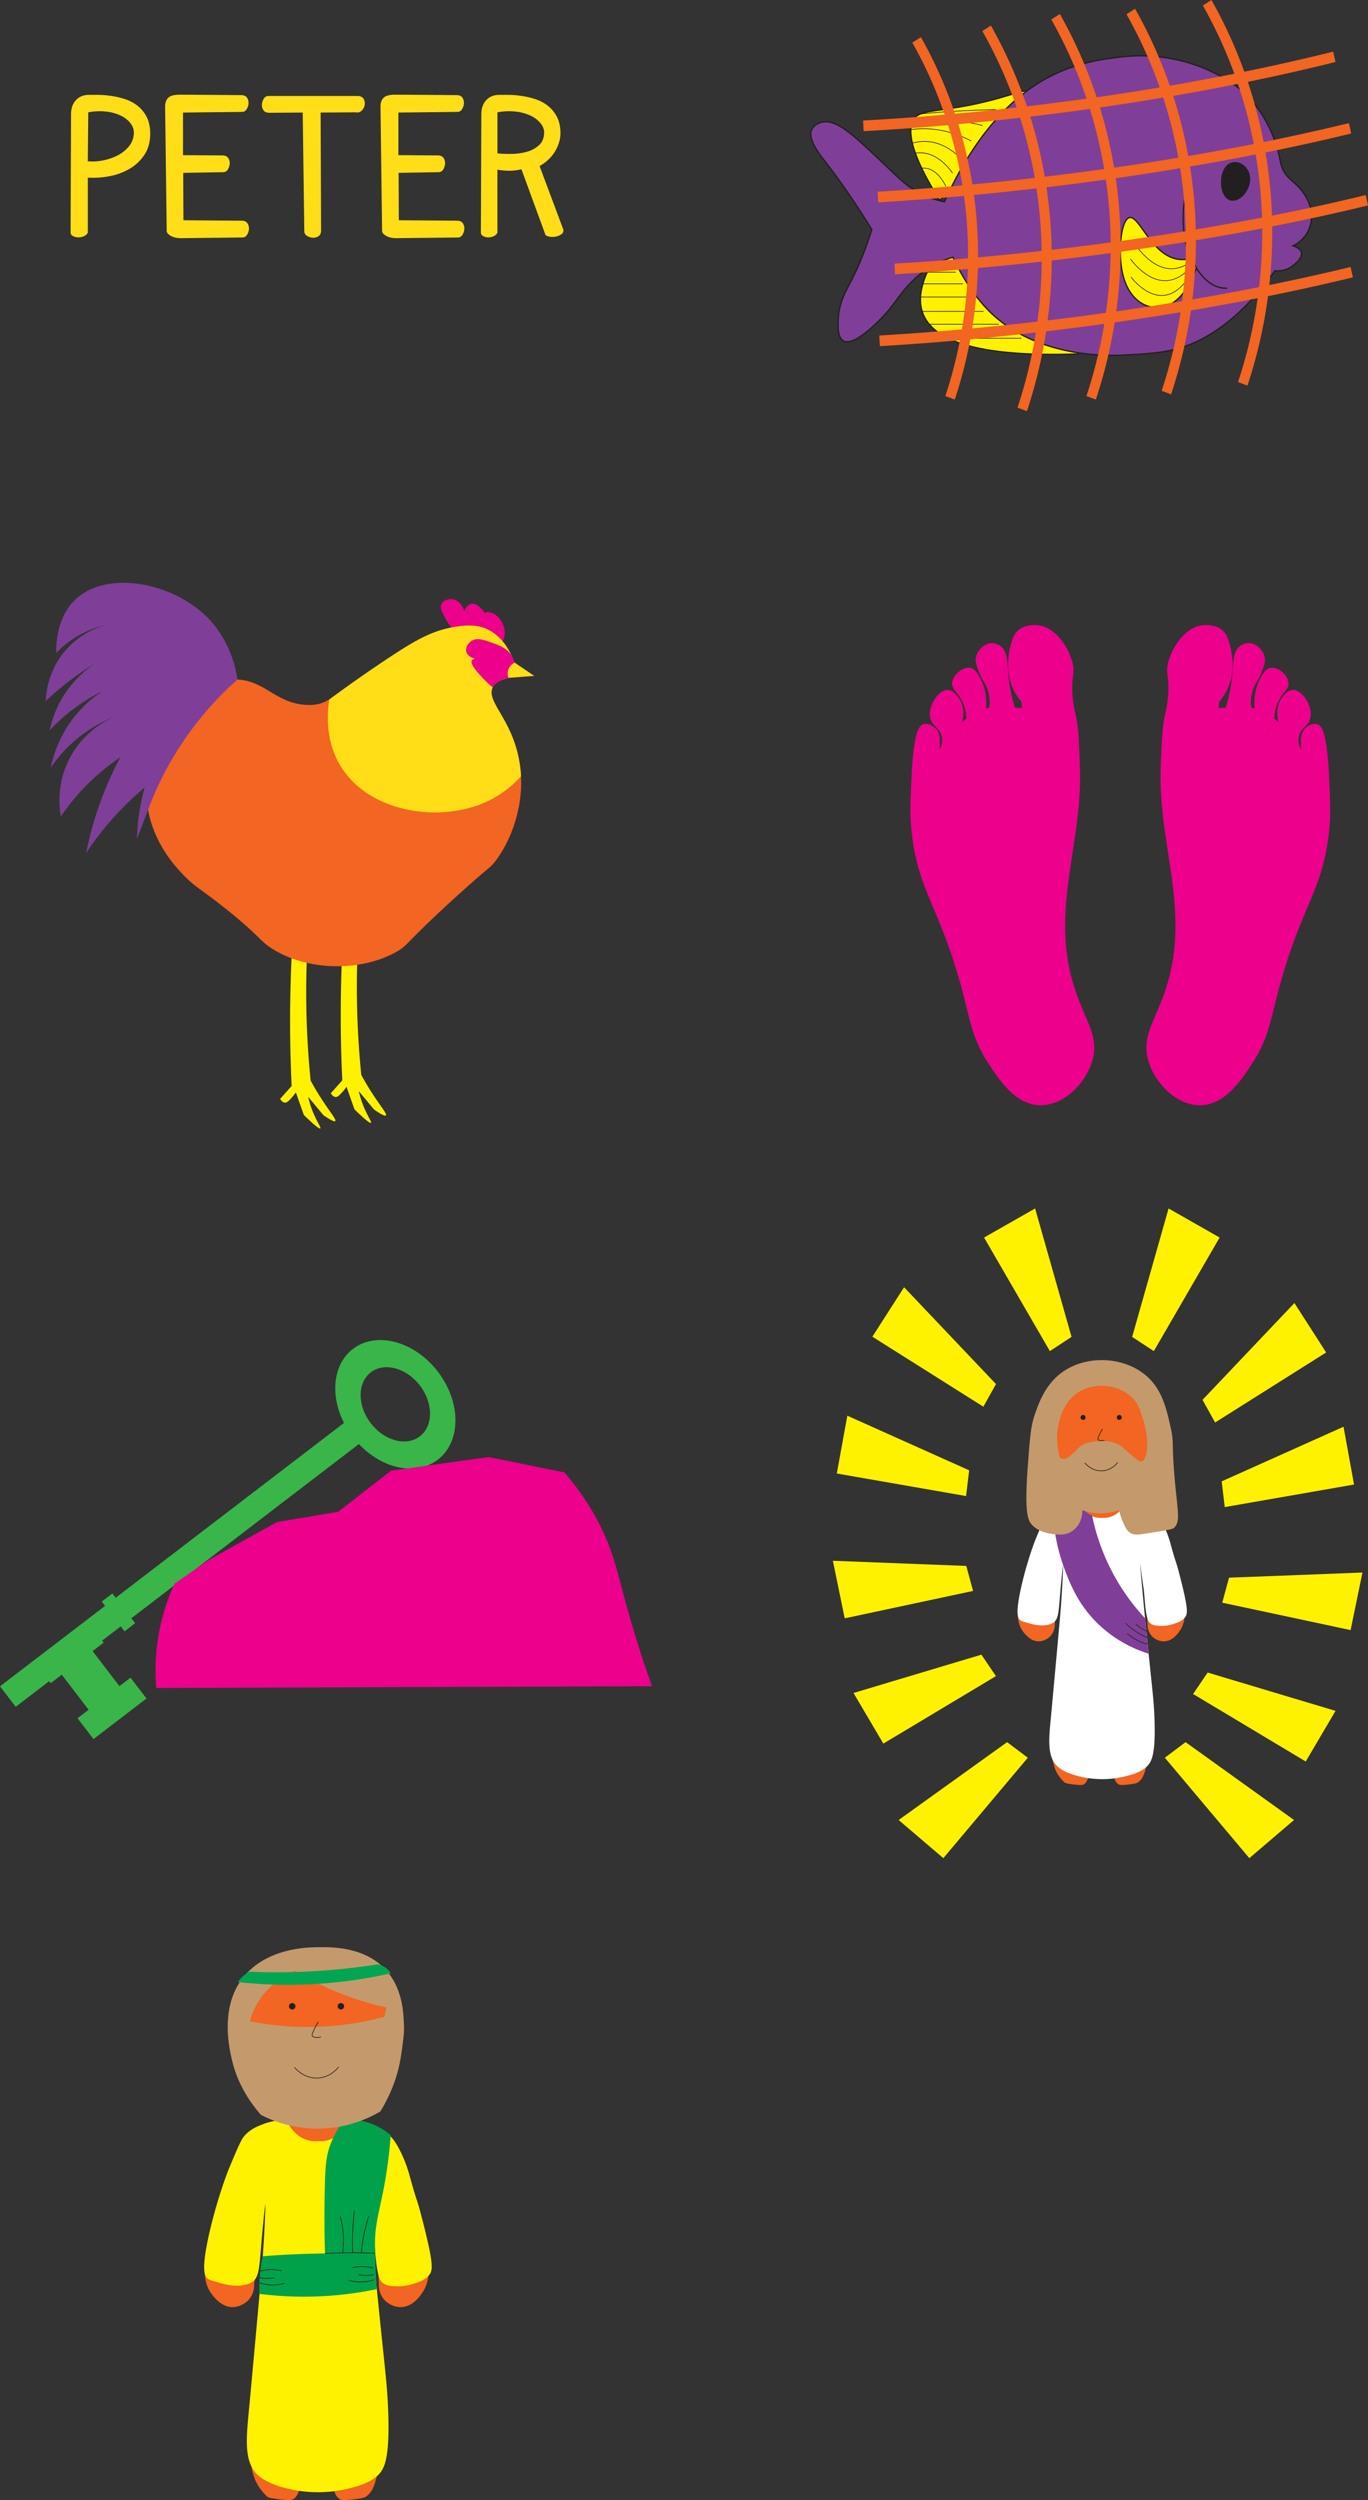 <svg xmlns="http://www.w3.org/2000/svg" viewBox="0 0 2056.15 3757.09"><rect x="0" y="0" width="2056.15" height="3757.09" fill="#333333" stroke="none"/><defs><style>.cls-1{fill:#f26522;}.cls-2{fill:#fff;}.cls-13,.cls-3{fill:#7f3f98;}.cls-4{fill:#c49a6c;}.cls-15,.cls-5{fill:none;}.cls-12,.cls-13,.cls-14,.cls-15,.cls-5,.cls-6{stroke:#231f20;stroke-miterlimit:10;}.cls-14,.cls-6{fill:#231f20;}.cls-12,.cls-7{fill:#fff200;}.cls-8{fill:#00a14b;}.cls-9{fill:#00a651;}.cls-10{fill:#ffde17;}.cls-11{fill:#ec008c;}.cls-12,.cls-13,.cls-14,.cls-15{stroke-width:2px;}.cls-16{fill:#39b54a;}</style></defs><g id="Layer_2" data-name="Layer 2"><g id="Card_5" data-name="Card 5"><path class="cls-1" d="M1772.9,2451.33c-2.82,3.92-10.18,14.21-21.89,15.21-10.7.92-18.44-6.45-18.88-6.86a25.21,25.21,0,0,1-7.31-18.35c-1-19.79-2.15-36.8-3.24-50.49a206.2,206.2,0,0,0-4.26-29.42c-1.12-5.05-4.59-20.73-6.29-20.5-2.7.37,0,40.82,3.58,71.6.76,6.57,2.18,17.8,5,40.25,1.5,11.82,2.91,22.8,4.17,37.82.58,7,1,12.9,1.2,16.93,0,0,10.16,129.23-7.32,162.72a22.72,22.72,0,0,1-7.62,8.56c-1.14.68-3.1,1.66-13.31,2.86-12.08,1.42-14.09.6-15.24,0-4-2.18-5.73-6.59-6.65-9.52-11.93-37.47-12.3-99.47-12.3-99.47-.22-36.74-1-48-1.59-55.31-1.59-19.16-4-34.92-5.86-45.66-1.88,10.74-4.3,26.5-5.87,45.66-.61,7.31-1.38,18.57-1.6,55.31,0,0-.37,62-12.28,99.47-.94,2.93-2.62,7.34-6.68,9.52-1.12.6-3.15,1.42-15.21,0-10.24-1.2-12.19-2.18-13.34-2.86a66.66,66.66,0,0,1-7.61-8.56c-10.4-13.94-15.32-32.13-9.54-106,1.21-15.34,1.64-17.36,5-56.91.41-4.81,1.28-15,2.58-28.64,1.23-13,2.22-22.49,2.41-24.34,3-29.26,8.48-113.25,6.16-113.45-1.35-.12-4.9,20.69-13.79,100.41a25.18,25.18,0,0,1-7.3,18.35c-.43.41-8.19,7.78-18.87,6.86-11.25-1-19.48-11.83-21.89-15.21-15.36-21.61-5-55.25,16.25-121.65,9.24-28.84,16.11-45.07,32.51-57.68a79.21,79.21,0,0,1,29.29-13.9c4.88-.24,12.09.05,16.17-4.76,2.76-3.24,2.84-7.39,2.86-9.51,0-1.63,0-3.19-.06-4.74a90.88,90.88,0,0,1-50.68-24.42c-3-2.9-27.9-27.77-26.89-61.35,1.33-44.66,48-86.15,98.19-86.11s96.83,41.78,98.06,86.44c.92,33.32-23.67,58-26.63,60.9a90.53,90.53,0,0,1-50.54,24.5c0,1.55-.07,3.15,0,4.78,0,2.12.11,6.27,2.86,9.51,4.07,4.81,11.3,4.52,16.17,4.76,0,0,7,.35,31.42,10.47,14.22,5.91,22.06,23.41,33.31,61.39C1779,2395.62,1788.58,2429.42,1772.9,2451.33Z"/><path class="cls-2" d="M1774,2370.79c-8-31.21-5-15.4-14.94-51.83a148.65,148.65,0,0,0-8.36-22.86c-7.18-15.62-12.72-20.59-14.86-22.36-4.49-3.72-8.42-5.36-16-8.46a136.1,136.1,0,0,0-28-8,40.85,40.85,0,0,1-12.28,16.65,33.06,33.06,0,0,1-22.37,7.12V2281l-.53,0-.52,0v.07a33.06,33.06,0,0,1-22.37-7.12,40.85,40.85,0,0,1-12.28-16.65,71.81,71.81,0,0,0-26.92,5c-5.79,2.3-12.88,5.11-19.21,11.77-3,3.19-5,6.34-12.58,24.22-4.39,10.38-6.59,15.56-8.49,20.74a550,550,0,0,0-19,64.32c-8.48,37.67-6.79,48.45-1.33,52,1.35.89,4.3,1.74,10.21,3.44,4.89,1.41,10.83,3.12,16.57,3.6,3.09.26,14.82,1.25,22.34-3.84,8.23-5.57,8-16.08,10.78-48.75,2-22.81,3.88-38.41,4-38.4s-.68,35.86-5,83.79c-10.84,120-13.42,146.75-13.42,146.75-3.1,32.1-5.74,58.82,10.48,73.1,9.22,8.12,24.74,12.63,31.85,14.4a145.38,145.38,0,0,0,69.79,0c11.18-2.78,23.26-6.46,31.85-14.4,7.83-7.23,13.89-19.34,11.71-74.63-.85-21.56-2.35-34.35-6.73-76.21-.36-3.44-4.26-40.81-7.36-72.37-4.43-45-7.44-80.43-7.09-80.46.15,0,.85,6.9,3,22.51,1.81,13,1.74,11.14,2.21,15.2,1.59,13.75,1.94,30.7,5.52,43.39a14.28,14.28,0,0,0,3.68,6.56c2.53,2.45,5.79,3.46,10.57,4a58.45,58.45,0,0,0,21.65-1.6c6.11-1.79,15.34-4.36,20.33-10.56C1785.46,2425.23,1786,2418.06,1774,2370.79Z"/><path class="cls-3" d="M1641.47,2277.61A319.93,319.93,0,0,0,1721,2431.8q1.48,15.07,3,30.14,1.17,11.58,2.37,23.18a191.78,191.78,0,0,1-74.38-43.24c-31.67-29.92-44.23-63-52.84-86.46a273.42,273.42,0,0,1-16.52-87.46,75,75,0,0,1,38.81-10.69,37.07,37.07,0,0,0,6.29,10.37A37.47,37.47,0,0,0,1641.47,2277.61Z"/><path class="cls-4" d="M1765.6,2222.42c-4.84-54.73-.83-53.36-5.81-75.9-6-27.13-12-54.35-32.33-74.74-34.09-34.18-96.65-37.37-134.78-6.62-23.25,18.75-32.45,46.11-38.15,63.06-5.11,15.21-6.63,34.09-9.45,71.23-5.58,73.56-.61,85.57,6.91,93,10.31,10.23,25.74,12.26,30.15,12.84,8,1.05,20.33,2.67,30.88-5.45a35.86,35.86,0,0,0,10.17-12.84,38.55,38.55,0,0,0,3.63-17.52,83.9,83.9,0,0,0,55.22,0,92.46,92.46,0,0,0,6,18.37c3.09,6.84,5.19,11.48,9.23,14.66,6.19,4.88,13.81,3.85,23.23,2.39,27.89-4.3,41.84-6.45,44.32-9C1774.47,2286.36,1770,2272.11,1765.6,2222.42Zm-46.08-28.93a6,6,0,0,1-2.75,2.59c-2.32.86-4.78-.65-5.86-1.36-6.65-4.35-21-17.47-23.36-19.53-12-10.46-27.74-9.7-35.24-9.34-9.35.45-22.88,1.09-32,10.9,0,0-11.07,11.94-17.8,14.79a9.43,9.43,0,0,1-4.72.78,9.63,9.63,0,0,1-4.72-2c-2.61-8.74-8-30.88-.37-56.44,2.39-8,7.39-24.81,21.8-37,25.38-21.43,67.7-18.13,89,5.45,8,8.81,10.71,17.94,16,35.42C1719.52,2137.82,1730.61,2174.6,1719.52,2193.49Z"/><path class="cls-5" d="M1725,2471.17a82.23,82.23,0,0,1-30.77-16.31"/><path class="cls-5" d="M1723.93,2460.78a108.4,108.4,0,0,1-21.93-12.65,106.58,106.58,0,0,1-10.21-8.65"/><path class="cls-5" d="M1723,2451a46.44,46.44,0,0,1-8-4.1,45.79,45.79,0,0,1-7.94-6.47"/><path class="cls-5" d="M1630.38,2198.35c.82,1,10.8,13.21,26.9,12,13.68-1,21.4-10.94,22.57-12.49"/><path class="cls-5" d="M1657.09,2147.55a87.07,87.07,0,0,0-6.36,12.36c-.42,1-.88,2.21-.37,3.24,1.39,2.83,8.68,1.63,9.73,1.45"/><circle class="cls-6" cx="1627.88" cy="2130.14" r="3.2"/><circle class="cls-6" cx="1682.34" cy="2130.14" r="3.2"/><path class="cls-1" d="M634,3446.58c-3.79,5.27-13.68,19.1-29.41,20.44-14.37,1.24-24.78-8.67-25.37-9.22-10.08-9.88-9.89-22.57-9.81-24.65-1.3-26.59-2.89-49.44-4.37-67.84a275,275,0,0,0-5.72-39.53c-1.5-6.78-6.17-27.85-8.44-27.54-3.63.49,0,54.84,4.8,96.2,1,8.83,2.93,23.91,6.76,54.08,2,15.88,3.92,30.63,5.6,50.81.79,9.47,1.3,17.33,1.62,22.74,0,0,13.65,173.63-9.84,218.63a30.51,30.51,0,0,1-10.23,11.49c-1.54.92-4.17,2.23-17.89,3.84-16.23,1.91-18.93.82-20.47,0-5.45-2.92-7.7-8.84-8.94-12.78-16-50.35-16.53-133.64-16.53-133.64-.29-49.36-1.33-64.5-2.13-74.31-2.13-25.74-5.35-46.93-7.88-61.34-2.52,14.41-5.77,35.6-7.87,61.34-.82,9.81-1.86,24.95-2.16,74.31,0,0-.5,83.29-16.5,133.64-1.26,3.94-3.52,9.86-9,12.78-1.51.82-4.24,1.91-20.44,0-13.75-1.61-16.38-2.92-17.91-3.84a90.28,90.28,0,0,1-10.24-11.49c-14-18.74-20.58-43.18-12.8-142.39,1.61-20.61,2.19-23.32,6.76-76.46.55-6.47,1.72-20.11,3.46-38.48,1.66-17.48,3-30.21,3.24-32.7,4-39.32,11.4-152.16,8.29-152.43-1.83-.15-6.59,27.8-18.54,134.91.08,2.08.28,14.77-9.81,24.65-.57.55-11,10.46-25.34,9.22-15.12-1.31-26.18-15.9-29.41-20.44-20.64-29-6.77-74.23,21.82-163.44,12.42-38.74,21.66-60.56,43.69-77.49A106.48,106.48,0,0,1,422.39,3187c6.57-.32,16.25.08,21.73-6.39,3.72-4.36,3.82-9.94,3.84-12.79,0-2.18,0-4.28-.07-6.36-10.82-1.47-41.54-7.06-68.09-32.81-4-3.9-37.49-37.31-36.14-82.42,1.8-60,64.47-115.75,131.93-115.69s130.09,56.13,131.75,116.13c1.23,44.77-31.8,77.93-35.78,81.82-26.48,25.83-57.17,31.45-67.9,32.92-.08,2.08-.1,4.23-.08,6.41,0,2.85.15,8.43,3.84,12.79,5.48,6.47,15.19,6.07,21.73,6.39,0,0,9.44.47,42.22,14.07,19.1,7.93,29.63,31.45,44.75,82.48C642.23,3371.73,655.09,3417.14,634,3446.58Z"/><path class="cls-7" d="M635.48,3338.38c-10.68-41.94-6.67-20.7-20.07-69.64A199.64,199.64,0,0,0,604.18,3238c-9.65-21-17.09-27.65-20-30-6-5-11.31-7.2-21.51-11.36a182.74,182.74,0,0,0-37.58-10.76,55,55,0,0,1-16.49,22.37,44.49,44.49,0,0,1-30.05,9.57v-.1l-.71.05-.71-.05v.1a44.48,44.48,0,0,1-30-9.57,55,55,0,0,1-16.49-22.37,96.28,96.28,0,0,0-36.17,6.67c-7.77,3.07-17.31,6.85-25.82,15.81-4.06,4.28-6.73,8.51-16.9,32.54-5.9,13.93-8.85,20.9-11.4,27.86a743.48,743.48,0,0,0-25.59,86.42c-11.38,50.61-9.11,65.08-1.78,69.91,1.81,1.2,5.78,2.34,13.72,4.63,6.57,1.89,14.55,4.19,22.27,4.84,4.14.35,19.91,1.67,30-5.17,11.05-7.48,10.69-21.6,14.48-65.5,2.64-30.64,5.21-51.61,5.43-51.59s-.91,48.19-6.72,112.58c-14.56,161.23-18,197.16-18,197.16-4.17,43.13-7.72,79,14.08,98.22,12.39,10.91,33.24,17,42.79,19.34a195,195,0,0,0,93.76,0c15-3.73,31.26-8.68,42.8-19.34,10.51-9.72,18.66-26,15.73-100.27-1.14-29-3.15-46.16-9-102.4-.49-4.62-5.73-54.83-9.9-97.23-5.94-60.47-10-108.05-9.53-108.1.21,0,1.15,9.27,4.08,30.25,2.44,17.41,2.35,15,3,20.41,2.13,18.48,2.61,41.25,7.42,58.3a19.05,19.05,0,0,0,5,8.82c3.39,3.28,7.77,4.65,14.19,5.38a79.13,79.13,0,0,0,29.09-2.15c8.21-2.41,20.6-5.87,27.32-14.2C650.9,3411.52,651.65,3401.88,635.48,3338.38Z"/><path class="cls-8" d="M517.87,3185.18a98.62,98.62,0,0,1,69.34,23.58,688.42,688.42,0,0,1-10.4,79.74c-6.7,35-13.34,54.51-13.17,83.91,0,3.44.21,20.23,1.21,42,.5,10.73,1,19.6,1.45,25.68a531.64,531.64,0,0,1-176.19,7.16,209.65,209.65,0,0,1,4.82-56.51q24.57-2,50.82-3.11,21.93-.93,42.76-1.13c-1.09-32.56-1-60.43-.6-82.22.82-43.38.78-62,9.85-84.47A143.72,143.72,0,0,1,517.87,3185.18Z"/><path class="cls-4" d="M564.85,2947.11c-30.56-21.43-68.69-21-86.1-20.86-14.09.14-62.09.63-97.89,29.92-54.39,44.5-36.84,119.72-32.17,139.75,9.13,39.14,30.22,67.18,43.5,82.27a185.37,185.37,0,0,0,179.46-5.12c10.31-16.75,25-45,30.81-81.88C607,3062.76,619.28,2985.29,564.85,2947.11Zm14.3,77.55c-.54,2.27-1.16,4.38-1.81,6.3a445,445,0,0,1-201.66,6.69,106.09,106.09,0,0,1,22.2-42.51c16-18.87,34.93-28.83,45.32-33.46a443.21,443.21,0,0,0,57,29.28,467.63,467.63,0,0,0,80.29,25.83A67.54,67.54,0,0,1,579.15,3024.66Z"/><path class="cls-5" d="M442.54,3106.69c1.11,1.41,14.52,17.76,36.14,16.14,18.39-1.38,28.77-14.7,30.34-16.78"/><path class="cls-5" d="M478.44,3038.44a115,115,0,0,0-8.55,16.62c-.57,1.37-1.18,3-.5,4.34,1.87,3.8,11.66,2.19,13.08,1.95"/><circle class="cls-6" cx="439.2" cy="3015.05" r="4.3"/><circle class="cls-6" cx="512.36" cy="3015.05" r="4.3"/><path class="cls-5" d="M488.51,3386.54q14.6-.72,30-.95c15.38-.21,30.15,0,44.28.59"/><path class="cls-5" d="M511.28,3330.46a135.58,135.58,0,0,1,3.65,55.19"/><path class="cls-5" d="M554.42,3330.41A229.67,229.67,0,0,0,543.23,3385"/><path class="cls-5" d="M532.72,3322.06c-1.22,10.11-2.15,21.06-2.6,32.76-.43,11.07-.38,21.51,0,31.21"/><path class="cls-5" d="M391.15,3413.12A60,60,0,0,1,401.9,3411a60.7,60.7,0,0,1,20.8,1.56"/><path class="cls-5" d="M389.84,3430.69a64.7,64.7,0,0,0,37.79.69"/><path class="cls-5" d="M390.49,3423a57.46,57.46,0,0,0,10.89,1.07,56.34,56.34,0,0,0,10.92-1"/><path class="cls-5" d="M560.82,3408.59a59.12,59.12,0,0,0-10.75-2.08,60.2,60.2,0,0,0-20.8,1.56"/><path class="cls-5" d="M562.13,3426.15a64.54,64.54,0,0,1-37.79.7"/><path class="cls-5" d="M561.47,3418.44a57.26,57.26,0,0,1-10.88,1.07,58,58,0,0,1-10.92-1"/><path class="cls-9" d="M374.88,2963.09c26.9,1.12,56.8,1.26,89.18-.35A966.25,966.25,0,0,0,567.68,2952a33,33,0,0,1,9.34,3.47,26,26,0,0,1,10.19,10.05,693.16,693.16,0,0,1-118,16.3,703.26,703.26,0,0,1-111.69-3.12,44.94,44.94,0,0,1,6.79-8A52.14,52.14,0,0,1,374.88,2963.09Z"/><path class="cls-7" d="M1478,2114l19-34-138.13-145.54-47.67,74.32Z"/><path class="cls-7" d="M1452.09,2248.28q2.29-19.34,4.58-38.68l-183.11-82.08-15.81,86.87Z"/><path class="cls-7" d="M1462.56,2390.85l-10.2-37.58-200.51-7.73q8.89,43.24,17.78,86.49Z"/><path class="cls-7" d="M1496.92,2518.88l-21.83-32.26-192.21,57.6,44.82,76.07Z"/><path class="cls-7" d="M1544.84,2641.5l-31.13-23.4-163,117,67.15,57.34Z"/><path class="cls-7" d="M1826.37,2137.72q-9.46-17-18.94-34l138.13-145.55,47.67,74.32Z"/><path class="cls-7" d="M1840.83,2264.85q-2.3-19.33-4.58-38.67l183.11-82.09,15.81,86.87Z"/><path class="cls-7" d="M1837.08,2408.52q5.1-18.8,10.21-37.58l200.51-7.73L2030,2449.7Z"/><path class="cls-7" d="M1793.31,2545.75l21.83-32.25,192.21,57.6-44.82,76.07Z"/><path class="cls-7" d="M1750.81,2641.5l31.14-23.4,163,117-67.14,57.34Z"/><path class="cls-7" d="M1734.24,2030.44l-32.58-21.35,54.76-193,76.73,43.69Z"/><path class="cls-7" d="M1578,2030.44l32.57-21.35-54.75-193-76.73,43.69Z"/></g><g id="Card_1" data-name="Card 1"><path class="cls-10" d="M132,349.73a12,12,0,0,1-6.31,5.45,20.54,20.54,0,0,1-8.52,1.54,17.14,17.14,0,0,1-7.66-2.05,5.79,5.79,0,0,1-3.41-5.28l.68-177.85q0-12.94,7.16-20.79t18.74-8.17h14a144.75,144.75,0,0,1,19.08,1.36,129.15,129.15,0,0,1,20.78,4.6,62.8,62.8,0,0,1,19.08,9.54,51,51,0,0,1,14.14,16.35q5.63,10.06,6,25,.34,19.08-8.17,32.36a66.87,66.87,0,0,1-22.15,21.47,92.66,92.66,0,0,1-30.32,11.41A130.33,130.33,0,0,1,132,266.94Zm69.16-150.94q0-6.81-4.94-13.45a39.11,39.11,0,0,0-14-11.25,67.68,67.68,0,0,0-21.63-6.3,90.71,90.71,0,0,0-27.94,1l-.68,73.6a76.1,76.1,0,0,0,21.12-1,82.67,82.67,0,0,0,22.66-7.32,54.16,54.16,0,0,0,18.06-14.14A32.13,32.13,0,0,0,201.16,198.79Z"/><path class="cls-10" d="M271.35,357.91a38.8,38.8,0,0,1-6.82-.68,25.44,25.44,0,0,1-6.81-2.22,19.47,19.47,0,0,1-5.11-3.57,7,7,0,0,1-2.05-5.12l-2.38-186q0-8.85,4.77-13.45t17.72-4.6l91.65.68q6.46,0,9,3.92a13.69,13.69,0,0,1,2.21,8.68,18,18,0,0,1-2.89,8.69,7.67,7.67,0,0,1-6.65,3.92l-88.92,1v64.06l58.94.34q6.46,0,9,3.92a13.69,13.69,0,0,1,2.21,8.68,18,18,0,0,1-2.89,8.69,7.67,7.67,0,0,1-6.65,3.92l-60.3,1,.34,71.21,87.22.68c4.31,0,7.33,1.31,9,3.92a13.72,13.72,0,0,1,2.21,8.69,17.94,17.94,0,0,1-2.89,8.69c-1.71,2.61-3.92,3.92-6.65,3.92Z"/><path class="cls-10" d="M539.15,144.28q6.14,1,8,5.45a14.18,14.18,0,0,1,.85,8.86,15.55,15.55,0,0,1-4.6,7.84,8.8,8.8,0,0,1-8.35,2.38l-53.15.34L482.59,346q0,6.48-3.92,9a13.71,13.71,0,0,1-8.69,2.22,18,18,0,0,1-8.68-2.9,7.65,7.65,0,0,1-3.92-6.64L455,169.15l-50.08.34q-6.48,0-9-3.92a13.73,13.73,0,0,1-2.22-8.68,18.06,18.06,0,0,1,2.9-8.69,7.67,7.67,0,0,1,6.64-3.92Z"/><path class="cls-10" d="M595,357.91a38.8,38.8,0,0,1-6.82-.68A25.44,25.44,0,0,1,581.4,355a19.47,19.47,0,0,1-5.11-3.57,7,7,0,0,1-2-5.12l-2.38-186q0-8.85,4.77-13.45t17.72-4.6l91.65.68q6.46,0,9,3.92a13.69,13.69,0,0,1,2.21,8.68,18,18,0,0,1-2.89,8.69,7.67,7.67,0,0,1-6.65,3.92l-88.92,1v64.06l58.94.34q6.46,0,9,3.92a13.69,13.69,0,0,1,2.21,8.68,18,18,0,0,1-2.89,8.69,7.67,7.67,0,0,1-6.65,3.92l-60.3,1,.34,71.21,87.22.68c4.31,0,7.33,1.31,9,3.92a13.72,13.72,0,0,1,2.21,8.69A18,18,0,0,1,695,353c-1.71,2.61-3.92,3.92-6.65,3.92Z"/><path class="cls-10" d="M747.67,349.73a12,12,0,0,1-6.13,5.45,19,19,0,0,1-8.18,1.54,15.77,15.77,0,0,1-7.33-2.05,5.82,5.82,0,0,1-3.23-5.28l.68-177.85q0-12.94,7.15-20.79t18.74-8.17h14a144.63,144.63,0,0,1,19.08,1.36,128.91,128.91,0,0,1,20.78,4.6,62.68,62.68,0,0,1,19.08,9.54,50.86,50.86,0,0,1,14.14,16.35q5.63,10.06,6,25a49.58,49.58,0,0,1-2.56,15.84A60,60,0,0,1,833,229.46,57.63,57.63,0,0,1,823,241,68,68,0,0,1,811,249.56l35.44,94.72a6.55,6.55,0,0,1-2.56,7.67,20.92,20.92,0,0,1-9.2,3.74,25.57,25.57,0,0,1-10.22-.34c-3.3-.8-5.06-2.21-5.28-4.26l-35.44-96.76a71.93,71.93,0,0,1-21.12,2.22,105,105,0,0,1-15-1.54Zm70.19-150.94q0-6.81-5.29-13.45a42.2,42.2,0,0,0-14.48-11.25,70,70,0,0,0-22.14-6.3,92.69,92.69,0,0,0-28.28,1v61.67a172.08,172.08,0,0,0,21.29.85,89.32,89.32,0,0,0,23-3.23A44,44,0,0,0,810.36,218Q817.85,211.07,817.86,198.79Z"/><path class="cls-11" d="M1611.75,1040.57c-1-19.86,2.19-24.74,1.65-35.73-1-19.93-21.71-62.13-53.71-65.3-3.25-.32-20.48-1.61-31,9.3a29.18,29.18,0,0,0-6.2,10.23c-5.43,13.91-15.66,52,5.28,85.41a81.13,81.13,0,0,0,7.43,10l.93,9.6-10.54-.62a222.77,222.77,0,0,1-8.68-37.81c-3.84-27.8-.75-45.18-12.7-54.54a22.5,22.5,0,0,0-13.64-4.65c-11.17.25-21.14,10.37-23.55,20.77-1.61,7,.51,12.47,4.65,23.24,5.73,14.92,9.86,15.47,13.32,27.58,3.2,11.16,3.78,25,0,26.34a3.34,3.34,0,0,1-2.79-.62c1.52-23.74-5.65-39.14-9.91-46.48-3.55-6.09-7.18-12.14-13.64-13.54-11.48-2.47-27.13,10.81-27.58,23.14-.39,10.73,11,14,17.66,32.85a65,65,0,0,1,3.72,19.84l-6.2,5.58c.84-3.12,5.74-22.51-6.19-37.81-2.67-3.42-8.11-10.39-15.5-10.54-14.49-.29-31.16,25.72-26,43.39,3.54,12.19,15.76,14.6,17.35,29.13,1,8.77-2.6,16-3.57,15.88-1.55-.19,4.09-19.06-5.41-29.83-4.2-4.75-12.39-9.1-18.91-7.13s-14.91,11.12-18,80.58c-1.63,36.91-2.44,55.37,0,79.33,9,88.64,40.32,111.6,73,228.6,15.93,57,16.86,81.41,41.63,119.73,16.85,26.06,41.27,63.83,78.72,64.46,35.67.6,68-32.73,78.09-65.7,11.81-38.54-11.25-61.93-27.27-113.42-35.82-115.13,12.83-212.25,9-326.95-1.38-41.06-2.07-61.59-6.51-80.88A178.78,178.78,0,0,1,1611.75,1040.57Z"/><path class="cls-11" d="M1756,1040.57c1-19.86-2.19-24.74-1.65-35.73,1-19.93,21.71-62.13,53.71-65.3,3.25-.32,20.48-1.61,31,9.3a29.18,29.18,0,0,1,6.2,10.23c5.43,13.91,15.66,52-5.28,85.41a81.13,81.13,0,0,1-7.43,10l-.93,9.6,10.54-.62a222.77,222.77,0,0,0,8.68-37.81c3.84-27.8.75-45.18,12.7-54.54a22.5,22.5,0,0,1,13.64-4.65c11.17.25,21.14,10.37,23.55,20.77,1.61,7-.51,12.47-4.65,23.24-5.73,14.92-9.86,15.47-13.32,27.58-3.2,11.16-3.78,25,0,26.34a3.35,3.35,0,0,0,2.79-.62c-1.52-23.74,5.65-39.14,9.91-46.48,3.55-6.09,7.18-12.14,13.64-13.54,11.48-2.47,27.13,10.81,27.58,23.14.39,10.73-11,14-17.66,32.85a65,65,0,0,0-3.72,19.84l6.2,5.58c-.84-3.12-5.74-22.51,6.19-37.81,2.67-3.42,8.1-10.39,15.5-10.54,14.49-.29,31.16,25.72,26,43.39-3.54,12.19-15.76,14.6-17.35,29.13-1,8.77,2.6,16,3.57,15.88,1.55-.19-4.09-19.06,5.41-29.83,4.2-4.75,12.39-9.1,18.91-7.13s14.91,11.12,18,80.58c1.63,36.91,2.44,55.37,0,79.33-9,88.64-40.32,111.6-73,228.6-15.93,57-16.86,81.41-41.63,119.73-16.85,26.06-41.27,63.83-78.72,64.46-35.67.6-68-32.73-78.09-65.7-11.81-38.54,11.25-61.93,27.27-113.42,35.82-115.13-12.83-212.25-9-326.95,1.38-41.06,2.07-61.59,6.51-80.88A178.78,178.78,0,0,0,1756,1040.57Z"/><path class="cls-12" d="M1400.71,394.78q-20,36.29-16.86,63,9.59,81.9,236.09,74.17c-7.68-23.29-36.68-105.09-95.18-142.55C1464.76,351,1414,385,1400.71,394.78Z"/><path class="cls-12" d="M1412.5,300.67c-16-24.75-50-81.6-42.58-113.49,4.81-20.82,24.33-18.33,71.22-26.19,76.76-12.86,104.18-32.91,106.84-20.37C1550.59,152.94,1527.93,189.93,1412.5,300.67Z"/><path class="cls-13" d="M1310.41,345c-29.35-47.51-52.57-79.56-69-100.69-8.71-11.2-24.86-31.38-22.46-46,.35-2.14,1.84-8.72,11.23-12.94,20.83-9.38,43.46,9.52,79.42,43.15,40,37.4,49.23,49,70.59,60.41a144,144,0,0,0,39.31,14.39c13.54-30,35.22-72,66.59-110.76,34.57-42.76,69.32-67.25,101-81.94,34.69-16.07,65.45-20.62,82.69-23.07,18.25-2.59,46.66-6.4,83.18-.71,35.24,5.49,60,17,66,19.85,15.89,7.59,40.73,19.46,62.71,44.9,25.39,29.39,36,64.18,37.64,69.74,6.41,21.7,4.68,31,15.24,43.15,8.17,9.43,18.13,14.17,27.63,30.34a58.36,58.36,0,0,1,7,15.48c1.21,4.45,5.61,21.82-4.11,39a50.2,50.2,0,0,1-21.66,20.14c1,.28,12.26,3.54,12.83,11.51s-10.28,16.2-13.63,18.7a35.94,35.94,0,0,1-26.48,7.19c-20.36,28.95-52.56,68-96.27,94.94-43.93,27.12-78.3,29-126.75,31.64-87.49,4.78-141.55-21.9-157.23-30.2-27.06-14.35-48.13-31.4-68.19-57.54-16.23-21.15-27.81-43-35.3-59-32.13,8.71-54.1,27.59-68.19,43.15-16.62,18.35-21.93,31.69-45.73,54.67-12.69,12.25-44.86,41.8-55.35,23-4.12-7.39-3.55-19.87-3.21-27.33,1.16-25.28,10.92-41.68,18.45-56.1C1287.38,406.79,1298.92,381.37,1310.41,345Z"/><path class="cls-14" d="M1861.53,245.2c-1.23-.38-13.63-3.88-20.9,9.28-6.33,11.44-6.16,30.77,1.54,40.58s18.45,4.87,24,0,13.6-16.65,11.62-30.15A24.23,24.23,0,0,0,1861.53,245.2Z"/><path class="cls-15" d="M1783.34,286.12a178.29,178.29,0,0,0-3.88,62.56c4.35,36.16,18.94,55,24.78,62.56,16.55,21.4,33.65,22.19,40.26,21.83"/><path class="cls-12" d="M1790.08,388.08a43.77,43.77,0,0,1-20.68,1.34c-41.35-7.41-59.16-73-74.32-61.11-10.93,8.55-14.62,52.69-7.74,82.93,10.88,47.85,48,59.85,73.54,45.1,20.89-12.06,32.78-41.3,37.22-53.61Q1794.1,395.41,1790.08,388.08Z"/><path class="cls-5" d="M1791.85,391.6c-6.11,5-13.52,9.37-22.06,11.28-34.08,7.59-60.5-30.09-68.13-41.83"/><path class="cls-5" d="M1793.79,396.69c-6.26,8-14.87,16.68-25.74,21.46-34.25,15.05-62.84-20.82-69.1-29.1"/><path class="cls-5" d="M1796.3,398.87c-5,11.08-13.94,27.7-27.67,37.47-33.72,24-65.13-15.36-68.71-20"/><line class="cls-5" x1="1535.32" y1="508.38" x2="1424.88" y2="508.38"/><line class="cls-5" x1="1501.25" y1="487.26" x2="1396.6" y2="487.26"/><line class="cls-5" x1="1478.48" y1="467.98" x2="1385.01" y2="467.98"/><line class="cls-5" x1="1436.66" y1="409.06" x2="1393.51" y2="409.06"/><path class="cls-5" d="M1496.94,164.66q-27.32.57-55.54,2.15-29.31,1.66-57.63,4.34"/><path class="cls-5" d="M1476.76,188.64a311.72,311.72,0,0,0-48.78-8.25,302.78,302.78,0,0,0-55.67.25"/><path class="cls-5" d="M1460,212a163.42,163.42,0,0,0-40.8-15.11,142.91,142.91,0,0,0-50.28-2.07"/><path class="cls-5" d="M1444,237.76c-7.4-7.26-17.67-15.48-30.44-20.51a64.33,64.33,0,0,0-42.24-2.09"/><path class="cls-5" d="M1431.7,260.1c-5.5-7.71-14.93-18.92-28-25.39a45.21,45.21,0,0,0-27.9-4.49"/><path class="cls-5" d="M1421.76,280.15c-3-6-9.23-17-19.07-23.13a26.27,26.27,0,0,0-17.34-4.23"/><line class="cls-5" x1="1460.11" y1="446.36" x2="1384.44" y2="446.36"/><line class="cls-5" x1="1447.35" y1="426.52" x2="1387.05" y2="426.52"/><path class="cls-1" d="M2030,401.18c-39.25,9.55-80,18.61-122.15,27.16a727.56,727.56,0,0,0,4.28-88.07c49.85-9.81,98-20.35,144-31.54l-3.35-15.6c-45.09,11-92.21,21.3-141,30.94a711.1,711.1,0,0,0-6.44-73.92q-1.47-10.52-3.26-21,66.68-13.41,128.78-28.52l-3.35-15.6q-61.74,15-128.28,28.41A707.44,707.44,0,0,0,1875.51,123c45.51-9.32,89.52-19.28,131.74-29.84l-3.43-15.58c-42.79,10.71-87.42,20.79-133.59,30.2A705.54,705.54,0,0,0,1820.82,0l-12.89,8.24a688.52,688.52,0,0,1,47.3,102.59q-47.46,9.47-97,18a705,705,0,0,0-52.18-115.64l-12.89,8.24a688.73,688.73,0,0,1,49.94,110q-21.08,3.52-42.47,6.89-26.6,4.17-52.32,7.85A703.92,703.92,0,0,0,1593,21l-12.88,8.24a688.16,688.16,0,0,1,53,119c-31,4.33-60.94,8.15-89.61,11.51a705.29,705.29,0,0,0-54.15-121.34l-12.88,8.24a687.87,687.87,0,0,1,51.63,114.88c-32.75,3.72-63.75,6.85-92.7,9.49a662.4,662.4,0,0,0-51.27-115.19l-12.88,8.24a646.49,646.49,0,0,1,48.64,108.33c-47.29,4.12-88.65,6.89-122.61,8.74l.77,16c35-1.91,77.87-4.79,127-9.12a650.59,650.59,0,0,1,21.46,90.57c-49.28,4.45-92.28,7.48-127.39,9.54l.83,16c35.49-2.08,79-5.15,128.95-9.67a655.29,655.29,0,0,1,6.14,93.69c-42.31,3.65-79.56,6.23-110.63,8.05l.83,16c30.81-1.81,67.67-4.36,109.51-8a671.3,671.3,0,0,1-9,90.79c-47.91,4.29-89.78,7.23-124.11,9.24l.83,16c33.44-2,74-4.8,120.32-8.9a666.22,666.22,0,0,1-21.93,83.83l14.16,5.35a683.2,683.2,0,0,0,23.37-90.59c30.62-2.83,63.57-6.19,98.47-10.2a713,713,0,0,1-27.53,112.86l14.16,5.35a730.25,730.25,0,0,0,28.88-120c28-3.32,57.18-7,87.36-11.23a712.34,712.34,0,0,1-26.81,108.48l14.16,5.35a729.9,729.9,0,0,0,28.26-116q25.95-3.7,52.82-7.86,23.31-3.6,46.23-7.43A714.11,714.11,0,0,1,1746,587.28l14.17,5.36A731.68,731.68,0,0,0,1790,466.55q51.18-8.71,100.29-18.4a713.5,713.5,0,0,1-29.5,126l14.17,5.36a732.5,732.5,0,0,0,30.94-134.43q66-13.32,127.52-28.27ZM1890.47,252.51a695.49,695.49,0,0,1,6.37,74.48q-48.73,9.42-99.56,17.91a714.2,714.2,0,0,0-6.68-81.59q-.91-6.54-2-13.06,50.34-8.59,98.67-18.11Q1889,242.28,1890.47,252.51Zm-206.16,109.7a712.69,712.69,0,0,0-6.84-91c-.15-1.13-.33-2.26-.49-3.4q23.93-3.43,48.62-7.25,24.32-3.76,48.19-7.77c.68,4.3,1.34,8.61,1.94,12.93a696.46,696.46,0,0,1,6.56,81.7q-16.68,2.73-33.56,5.35Q1715.85,357.82,1684.31,362.21Zm-103.64,13.22a714.26,714.26,0,0,0-6.79-86.85q-.5-3.58-1-7.15,42.89-5.12,89.24-11.56c.17,1.22.36,2.43.53,3.65a697.22,697.22,0,0,1,6.7,90.76C1638.61,368.46,1609,372.15,1580.67,375.43Zm279.91-249.38a690.82,690.82,0,0,1,23.87,90.38q-48.2,9.49-98.49,18.07a708.47,708.47,0,0,0-22.58-90.37Q1813,135.58,1860.58,126.05Zm-157.74,28q22.94-3.6,45.48-7.4A691.87,691.87,0,0,1,1771.11,237q-23.64,3.93-47.67,7.68-24.84,3.84-48.93,7.29a709.77,709.77,0,0,0-21.26-90.42Q1677.66,158,1702.84,154.09Zm-64.74,9.61a693.76,693.76,0,0,1,21.5,90.38c-30.88,4.32-60.71,8.15-89.31,11.55a709.41,709.41,0,0,0-21.76-90.35C1577.22,171.89,1607.14,168.05,1638.1,163.7Zm-197.68,22.94c29-2.67,60.06-5.83,92.81-9.58a692.61,692.61,0,0,1,22.08,90.32c-33.12,3.83-64.5,7.07-93.8,9.82A668.71,668.71,0,0,0,1440.42,186.64ZM1463.86,293c29.39-2.76,60.84-6,94-9.86.39,2.58.76,5.17,1.13,7.76a697.19,697.19,0,0,1,6.64,86.19c-33.94,3.8-65.93,7-95.61,9.66A670.81,670.81,0,0,0,1463.86,293Zm-2.65,200.52a687.26,687.26,0,0,0,8.58-90.69c29.77-2.67,61.86-5.85,95.93-9.66a712.78,712.78,0,0,1-6.48,90.11C1524.53,487.34,1491.73,490.72,1461.21,493.56Zm113.45-12.05a729.12,729.12,0,0,0,6.1-90c28.28-3.26,57.84-6.94,88.49-11.09a711.87,711.87,0,0,1-7,89.74C1632,474.39,1602.73,478.16,1574.66,481.51ZM1726,460.77q-24.48,3.8-48.23,7.2a726.7,726.7,0,0,0,6.58-89.62q32.55-4.53,66.58-9.79,15.88-2.46,31.57-5a711.81,711.81,0,0,1-5.78,89.05Q1751.54,456.79,1726,460.77ZM1792.17,450a726.21,726.21,0,0,0,5.31-88.9q50.83-8.46,99.69-17.87a708,708,0,0,1-4.77,88.26Q1843.38,441.19,1792.17,450Z"/><path class="cls-7" d="M515.36,1411.84c-2.3,40.89-3.48,84-3.15,129.09q.31,42.57,2.29,82.58L497.17,1643c1.07,1.75,3.66,5.43,7.28,5.59,3.09.14,5.44-2.36,10-7.29a66.05,66.05,0,0,0,6.36-8.11q6,17,12,34c18.57,18.07,23.67,21,24.73,20.12,1.57-1.35-6.15-11.1-12.9-29.38a149,149,0,0,1-5.42-18.2l23.13,27.8c13,8.92,16.78,9.78,17.74,8.75,1.92-2-6.95-12.4-18.81-30.4C553,1633.37,547,1622.68,543,1615.35c-2.48-24.8-4.39-50.86-5.51-78.07-1.86-45.12-1.3-87.45.82-126.55Z"/><path class="cls-7" d="M439.24,1420.32c-2.31,40.89-3.49,84-3.16,129.08q.32,42.58,2.29,82.58-8.65,9.74-17.33,19.46c1.07,1.74,3.66,5.42,7.28,5.58,3.09.14,5.44-2.36,10-7.28a66,66,0,0,0,6.36-8.12l12,34c18.57,18.07,23.67,21,24.73,20.13,1.58-1.35-6.15-11.1-12.9-29.38a148.57,148.57,0,0,1-5.42-18.21L486.18,1676c13,8.91,16.78,9.77,17.74,8.75,1.92-2-6.94-12.4-18.81-30.41-8.2-12.45-14.27-23.13-18.23-30.46-2.48-24.81-4.39-50.86-5.51-78.07-1.86-45.13-1.3-87.46.82-126.56Z"/><path class="cls-1" d="M352.34,1021.15c-35.11.48-60.95,23.26-75.29,35.9-46.45,41-65.66,108.06-53.27,165.83,10.83,50.49,43.61,83.67,54.66,94.86,15.91,16.1,22.86,17.69,60.52,47.7,52.48,41.81,49.69,47.25,69.64,60,51.69,33.16,131.3,35.79,186.28,5.54,18.94-10.42,12.72-12.5,89.36-82.22,53.36-48.53,52-43.56,60.64-55,43.18-57.53,54.34-152.4,11-199.21-7-7.57-14.34-11.92-29-20.62-21.7-12.85-101.14-59.9-189-40.06-44.55,10.06-42.83,26.39-75.27,25.52C413.63,1058.1,397.9,1020.53,352.34,1021.15Z"/><path class="cls-11" d="M739.69,921.28c-2.15-.75-7.31-2.55-11,0-5.75-8.57-13.53-15.41-20.49-13.89-5,1.11-8.25,6.3-10.13,10.55-3.64-9.18-9.2-15.37-15.85-17s-15.56.54-18.65,6.4c-2.84,5.4.43,11.79,5.15,20.71a98.47,98.47,0,0,0,19.86,25.79l61,15.92a21.9,21.9,0,0,0,6.66-7.62C763.37,948.27,754.09,926.31,739.69,921.28Z"/><path class="cls-10" d="M494.86,1051.22c-3.81,25.25-4.66,64,16.57,99.33,43,71.51,151.89,87.34,223,52.88a160.86,160.86,0,0,0,48.69-36.83,184.17,184.17,0,0,0-9.93-51.25c-15.06-43.19-41.12-64.49-32.66-82.23,2.17-4.56,7.65-11,24.2-14.48l38.24-2.9-30.14-20.4c-2.8-8.41-14-38.77-43.08-50.86-7.88-3.27-20.48-6.56-45.42-2.56C649.5,947.5,624.16,962.21,584,988.77,558.75,1005.47,528.52,1026.28,494.86,1051.22Z"/><path class="cls-3" d="M357,1021.22c-2.91-18.69-12.29-61.7-47.82-95.82C256,874.3,157.5,856,111.13,903.08c-7.33,7.45-26.92,30.33-26.68,78.24a148.28,148.28,0,0,1,74.89-42.17,123.94,123.94,0,0,0-61,38.4c-26.57,30.92-29.16,65.38-29.55,75.87a444.42,444.42,0,0,1,93-67.31c-14.71,7.33-44.49,24.76-66.3,59.66a161.08,161.08,0,0,0-20.86,51.85,274,274,0,0,1,80.14-59.36,178.76,178.76,0,0,0-36.83,31.6c-27.76,31.38-37.81,65.22-41.79,84a206.1,206.1,0,0,1,96.85-77c-10.71,4.5-44.16,20.14-65.88,58.32-23.4,41.12-17.58,80.93-15.61,91.83a328.17,328.17,0,0,1,89.3-88.92,521.18,521.18,0,0,0-51.3,143.66,463.2,463.2,0,0,1,62.74-75.59c8.48-8.25,16.93-15.82,25.23-22.77-2.51,9-4.82,18.75-6.72,29.32a316.4,316.4,0,0,0-4.86,47.78l17-44.45A489.77,489.77,0,0,1,357,1021.22Z"/><path class="cls-11" d="M770.07,987.36c-6.15-12.42-18.81-17.19-29.34-21-13-4.68-23.89-8.62-32.22-3-4.18,2.85-9.48,9.33-7.54,16.19,1.48,5.2,6.69,9.14,13.17,10-1.83.51-4.23,1.51-5.21,3.62-.57,1.21-2,5.6,13.92,22.88a209.14,209.14,0,0,0,17.64,17,32,32,0,0,1,14.34-11.68,30.8,30.8,0,0,1,9.56-2.14,18.4,18.4,0,0,1,.06-14.18,18.1,18.1,0,0,1,8.52-8.81A32.36,32.36,0,0,0,770.07,987.36Z"/><path class="cls-16" d="M530.48,2027.17c-30.14,23.07-34.63,69.52-13.47,111.22L173.83,2401.12l-5-6.46L153,2406.86l4.94,6.46L0,2534.19,23.59,2565l50.3-38.5,2.28,3,16.66-12.75,40.34,52.68-16.66,12.76,24,31.31,79.67-61-24-31.32-16.66,12.76-40.33-52.69,16.65-12.76-2.28-3,27.93-21.38,5.7,7.46,15.94-12.2-5.71-7.45,342-261.8c35.35,37.47,86.15,48.36,118.56,23.54,35.34-27,35.45-86.25.24-132.23S565.81,2000.12,530.48,2027.17ZM631,2158.52c-20.41,15.62-53.44,6.76-73.77-19.8s-20.27-60.76.14-76.38,53.44-6.76,73.77,19.79S651.44,2142.89,631,2158.52Z"/><path class="cls-11" d="M980,2534.06l-745.18,2.69a313.58,313.58,0,0,1,27.55-156.89l52.15-36,101.81-56.54,91.87-15.42,79.47-61.68,146.5-20.56,114.23,23.13c31.64,36.67,49.43,70,59.59,92.52,20.63,45.73,22.61,75.35,49.67,161.91C966.82,2496.5,975,2519.9,980,2534.06Z"/></g></g></svg>